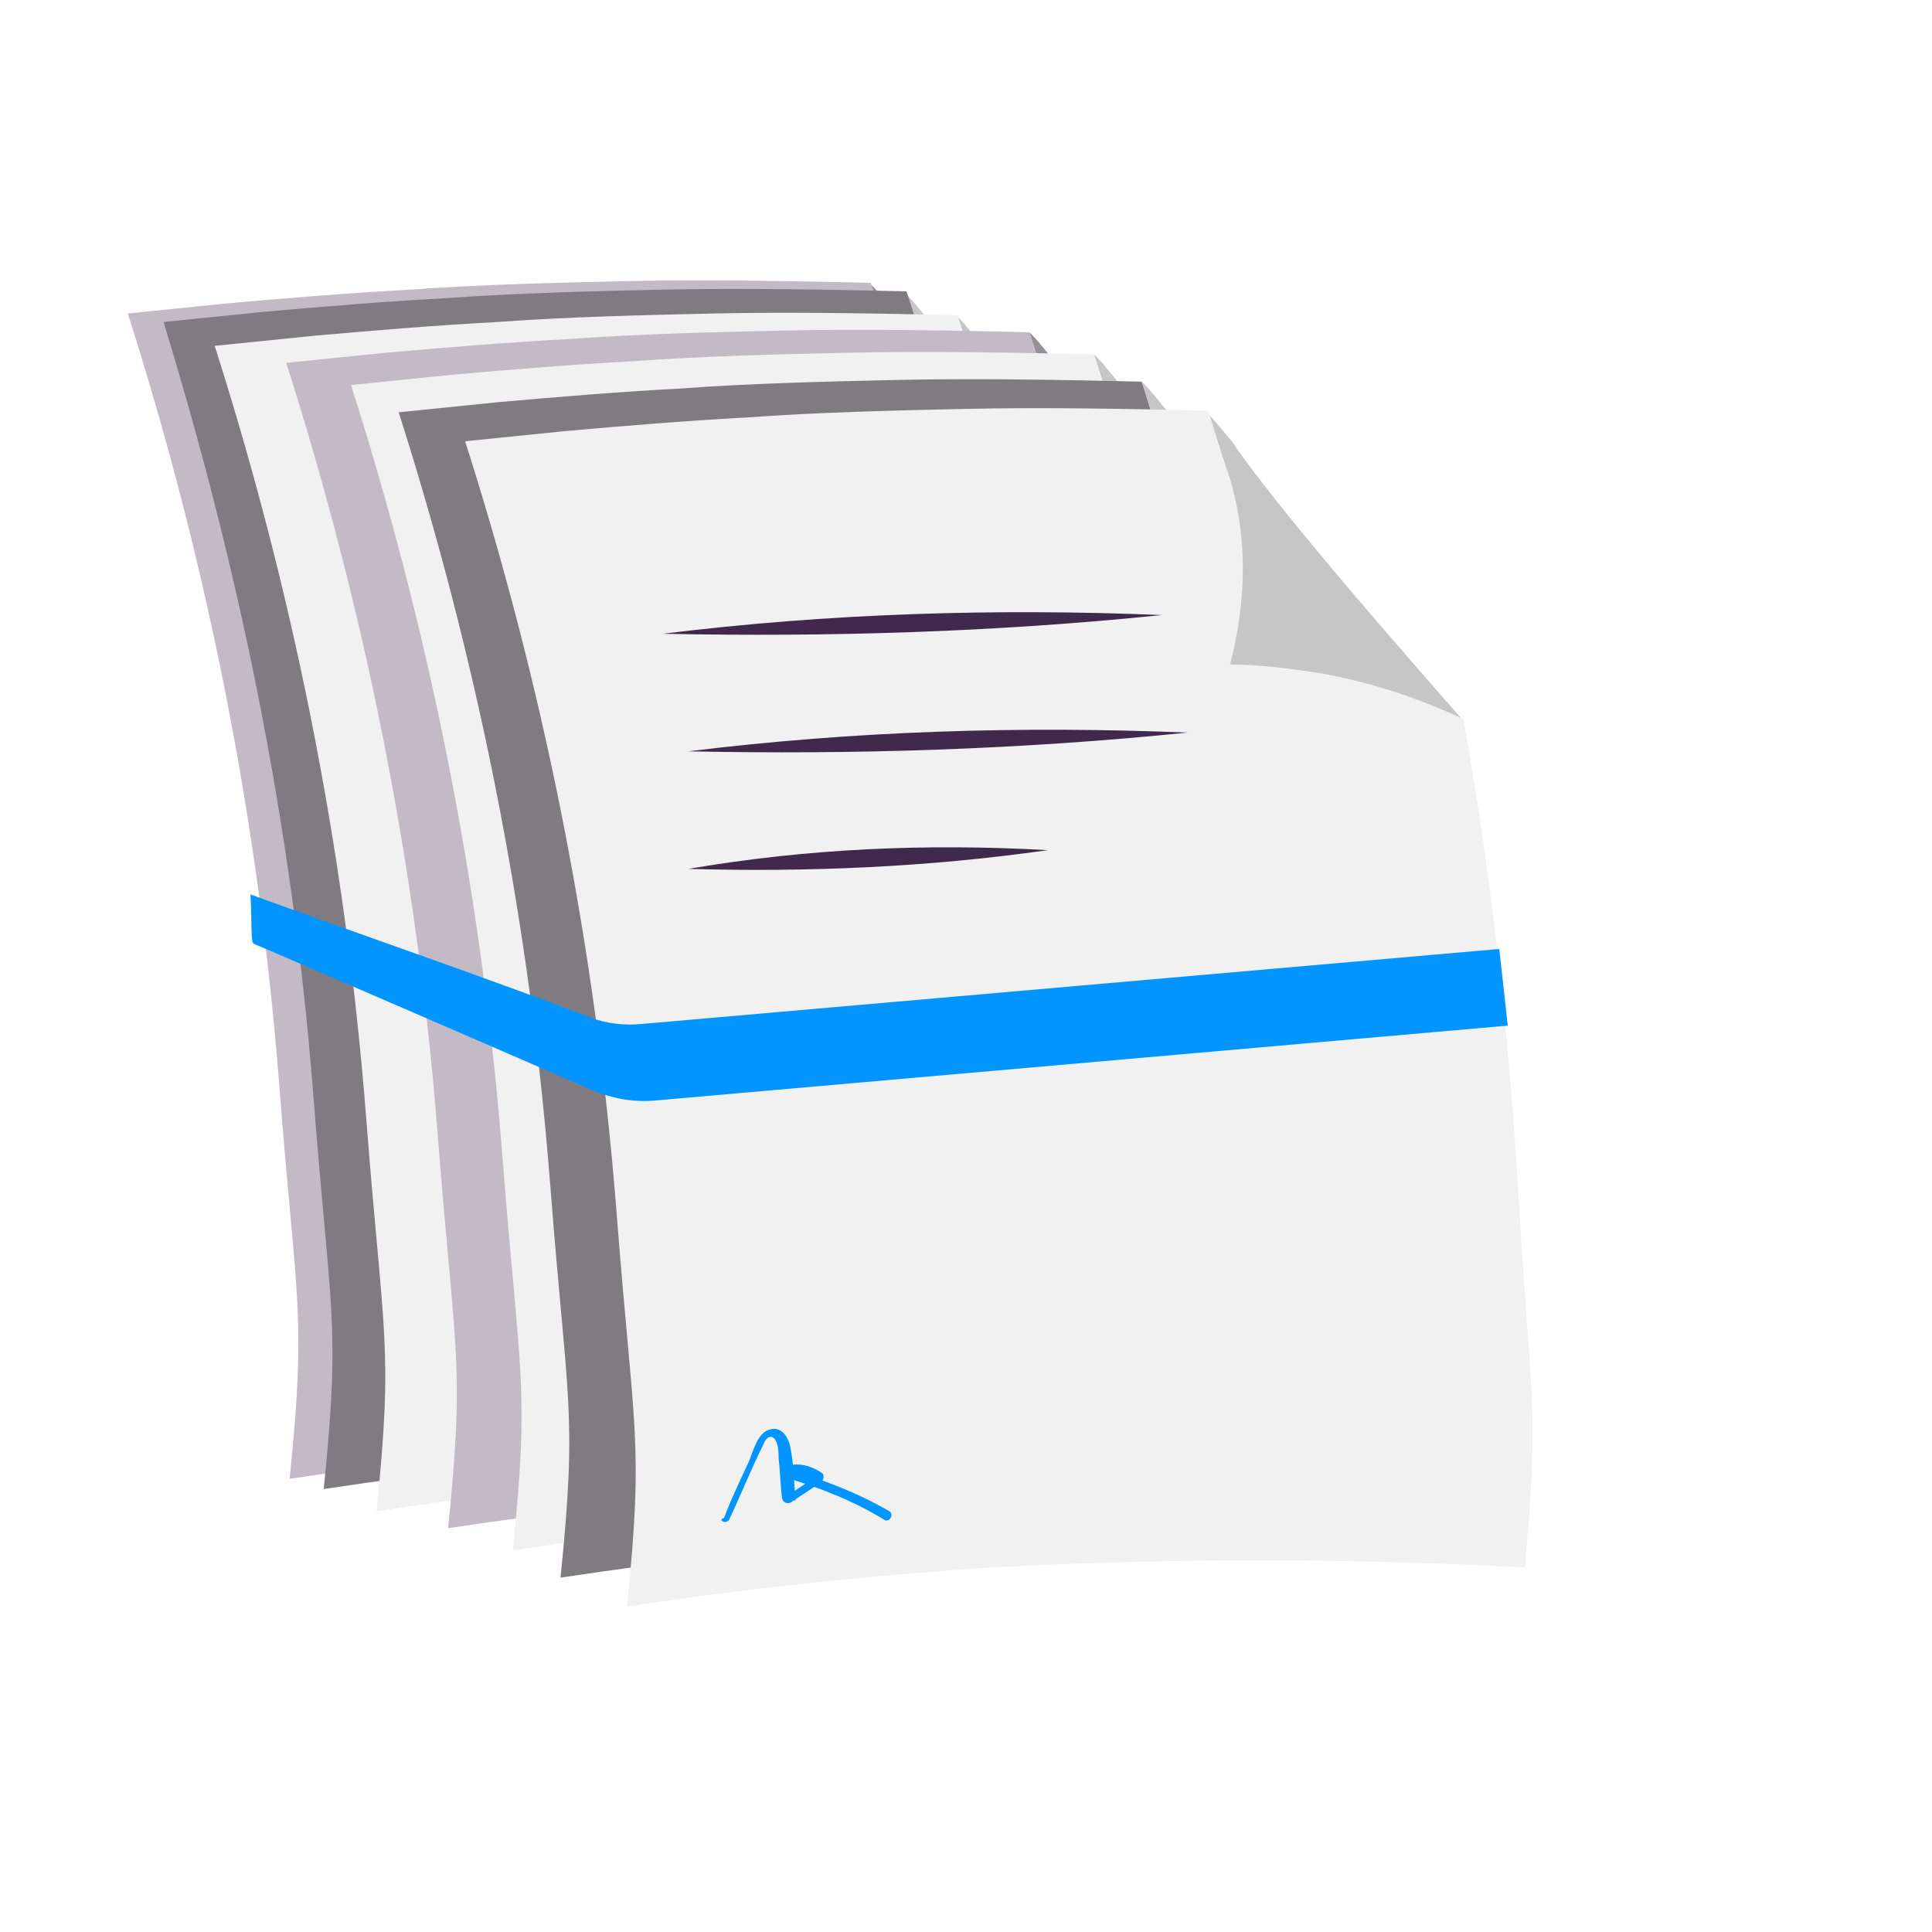 <?xml version="1.0" encoding="utf-8"?>
<!-- Generator: Adobe Illustrator 26.5.0, SVG Export Plug-In . SVG Version: 6.00 Build 0)  -->
<svg version="1.1" id="Laag_1" xmlns="http://www.w3.org/2000/svg" xmlns:xlink="http://www.w3.org/1999/xlink" x="0px" y="0px"
	 viewBox="0 0 113.4 113.4" style="enable-background:new 0 0 113.4 113.4;" xml:space="preserve">
<style type="text/css">
	.st0{fill:none;stroke:#41284D;stroke-width:3;stroke-miterlimit:10;}
	.st1{fill:#6A5B6F;}
	.st2{fill:#7A6880;}
	.st3{fill:#7F7B81;}
	.st4{fill:#41284D;}
	.st5{fill:#959098;}
	.st6{fill:#9E9D9C;}
	.st7{fill:#C7C6C6;}
	.st8{fill:#F1F1F1;}
	.st9{fill:#0295FF;}
	.st10{fill:#C2BAC5;}
	.st11{fill:#E6E6E6;}
	.st12{fill:none;stroke:#0295FF;stroke-miterlimit:10;}
	.st13{fill:none;stroke:#41284D;stroke-miterlimit:10;}
	.st14{fill:#F8A917;}
	.st15{fill:#51C185;}
	.st16{fill:#4489C9;}
	.st17{fill:none;stroke:#41284D;stroke-linecap:round;stroke-linejoin:round;stroke-miterlimit:10;}
	.st18{fill:none;stroke:#0295FF;stroke-linecap:round;stroke-linejoin:round;stroke-miterlimit:10;}
	.st19{fill:none;}
	.st20{clip-path:url(#SVGID_00000015319180739907772550000008853014976090105226_);}
	.st21{fill:#35203D;}
	.st22{clip-path:url(#SVGID_00000124119575362777465570000000795544445852415367_);}
	.st23{fill:#C6724C;}
	.st24{fill:#553E5E;}
	.st25{fill:#675370;}
	.st26{clip-path:url(#SVGID_00000022546843064490697510000005905680235174776194_);}
	.st27{clip-path:url(#SVGID_00000096029870043551748980000016165488407817148320_);}
	.st28{fill:#B15433;}
	.st29{clip-path:url(#SVGID_00000012432643208705103640000011219839145143451053_);}
	.st30{fill:#C7724D;}
	.st31{clip-path:url(#SVGID_00000033348157708902878160000000748207505857513102_);}
	.st32{fill:#F2E5DE;}
	.st33{fill:#4C4769;}
	.st34{clip-path:url(#SVGID_00000127025370602815497220000000578843592098337672_);}
	.st35{clip-path:url(#SVGID_00000047749253908972620620000008506387037101639586_);}
	.st36{clip-path:url(#SVGID_00000117646754369332961450000007592180510656186002_);}
	.st37{clip-path:url(#SVGID_00000001664848975752345170000004604650607758142374_);}
	.st38{clip-path:url(#SVGID_00000011008178174370510180000000009753005678180280_);}
	.st39{clip-path:url(#SVGID_00000145055438255381012400000006985691222445016208_);}
	.st40{clip-path:url(#SVGID_00000139273136121942041440000007278874298895945145_);}
	.st41{clip-path:url(#SVGID_00000034789018099994860350000005564999907957962930_);}
	.st42{fill:#0282DE;}
	.st43{fill:#371C3D;}
	.st44{fill:none;stroke:#0295FF;stroke-width:3;stroke-linecap:round;stroke-miterlimit:10;}
	.st45{fill:none;stroke:#41284D;stroke-width:3;stroke-linecap:round;stroke-miterlimit:10;}
	.st46{fill:#FFFFFF;}
	.st47{fill:none;stroke:#0282DE;stroke-width:3;stroke-linecap:round;stroke-miterlimit:10;}
	.st48{fill:none;stroke:#0282DE;stroke-linecap:round;stroke-miterlimit:10;}
	.st49{fill:none;stroke:#7A6880;stroke-linecap:round;stroke-miterlimit:10;}
	.st50{fill:#1D71B8;}
	.st51{fill:#4E9D71;}
	.st52{fill:#D29113;}
	.st53{fill:none;stroke:#F8A917;stroke-linecap:round;stroke-miterlimit:10;}
	.st54{fill:none;stroke:#7A6880;stroke-miterlimit:10;}
	.st55{opacity:0.34;fill:#F1F1F1;}
	.st56{fill:none;stroke:#E6E6E6;stroke-width:3;stroke-miterlimit:10;}
	.st57{fill:#F6F6F6;}
	.st58{fill:#472650;}
	.st59{opacity:0.3;}
	.st60{fill:none;stroke:#E6E6E6;stroke-miterlimit:10;}
	.st61{fill:none;stroke:#FFFFFF;stroke-linecap:round;stroke-linejoin:round;stroke-miterlimit:10;}
	.st62{fill:none;stroke:#DADADA;stroke-miterlimit:10;}
	.st63{opacity:0.35;fill:#F6F6F6;}
	.st64{fill:none;stroke:#E6E6E6;stroke-width:2;stroke-miterlimit:10;}
	.st65{opacity:0.32;fill:#F6F6F6;}
	.st66{opacity:0.36;fill:#F6F6F6;}
	.st67{fill:none;stroke:#F8A917;stroke-width:2;stroke-miterlimit:10;}
	.st68{opacity:0.33;}
	.st69{opacity:0.71;fill:#E6E6E6;}
	.st70{fill:#103E67;}
	.st71{fill:#468AC9;}
	.st72{fill:#3A2545;}
	.st73{fill:#A75E43;}
	.st74{clip-path:url(#SVGID_00000129888689891255060970000015352833578609781921_);}
	.st75{opacity:0.5;fill:url(#man_1_Orginal_1-5_00000134221047386192660990000012500862820717082756_);enable-background:new    ;}
	.st76{clip-path:url(#SVGID_00000155825679961978687400000012618441296019634103_);}
	.st77{clip-path:url(#SVGID_00000123433611901933641170000004570446682704208293_);}
	.st78{clip-path:url(#SVGID_00000072968141832709312360000004868554534009384851_);}
	.st79{fill:#2476BC;}
	.st80{clip-path:url(#SVGID_00000039121773898529284950000008577498391103062699_);}
	.st81{fill:#F2F2F2;}
	.st82{fill:#C3BBC6;}
	.st83{fill:#28192F;}
	.st84{clip-path:url(#SVGID_00000031895652080168965860000004607182333926092698_);}
	.st85{clip-path:url(#SVGID_00000017486576668672407180000005208804570199949754_);}
	.st86{clip-path:url(#SVGID_00000036957453556248197530000008075980370009051558_);}
	.st87{fill:#4B4A4B;}
	.st88{fill:#A6A0AA;}
	.st89{opacity:0.2;fill:none;}
	.st90{fill:#959098;stroke:#0295FF;stroke-miterlimit:10;}
	.st91{fill:#7A6880;stroke:#0295FF;stroke-miterlimit:10;}
	.st92{opacity:0.33;fill:#575756;}
	.st93{opacity:0.45;fill:#FFFFFF;}
	.st94{fill:#2C1B35;}
	.st95{fill:#2D1B35;}
	.st96{clip-path:url(#SVGID_00000118361135763978022670000016214353490697167292_);}
	.st97{fill:#5BB784;}
	.st98{fill:#E6D3C8;}
	.st99{clip-path:url(#SVGID_00000155142572055607795610000008364226475131359873_);}
	.st100{clip-path:url(#SVGID_00000151539298553330695290000012601891408527321233_);}
	.st101{clip-path:url(#SVGID_00000064351309033674130650000011974629899098300082_);}
	.st102{clip-path:url(#SVGID_00000174581144973031282150000001766374915004983701_);}
	.st103{clip-path:url(#SVGID_00000065057942994897621430000007846420562105746852_);}
	.st104{clip-path:url(#SVGID_00000003062952426278347710000004416460683282388398_);}
	.st105{clip-path:url(#SVGID_00000133506597686639149790000008724622616366575760_);}
	.st106{clip-path:url(#SVGID_00000086682568475548393980000003618638584720562056_);}
	.st107{clip-path:url(#SVGID_00000159443450221153046630000014804865439251531163_);}
	.st108{clip-path:url(#SVGID_00000059304825984807932090000008770813173363521725_);}
	.st109{clip-path:url(#SVGID_00000143612213448402190570000011781940011250533288_);}
	.st110{clip-path:url(#SVGID_00000064317615920707308990000001745428053881084594_);}
	.st111{clip-path:url(#SVGID_00000124844394054538446800000011386039272078023565_);}
	.st112{clip-path:url(#SVGID_00000084489077954308278970000003619476681882588861_);}
	.st113{clip-path:url(#SVGID_00000026153535121002233790000004431347565202366116_);}
	.st114{clip-path:url(#SVGID_00000009566709860346044060000004887447771955788173_);}
	.st115{clip-path:url(#SVGID_00000016051548512531771740000001985841359507759252_);}
	.st116{clip-path:url(#SVGID_00000083065488255991765850000012075079711690408368_);}
	.st117{clip-path:url(#SVGID_00000110449391666214621870000013794006800819913376_);}
	.st118{clip-path:url(#SVGID_00000083049540848471558170000004651204445193560465_);}
	.st119{clip-path:url(#SVGID_00000137844263790596194720000017416611677612387736_);}
	.st120{clip-path:url(#SVGID_00000003092584661415987350000007006226124127949481_);}
	.st121{clip-path:url(#SVGID_00000005985475796786168010000009378692420498663599_);}
	.st122{clip-path:url(#SVGID_00000096741969123981569740000001541205177320467643_);}
	.st123{clip-path:url(#SVGID_00000130642204088598926920000011459264731118096536_);}
	.st124{clip-path:url(#SVGID_00000170989582362322135050000004130883172907663241_);}
	.st125{clip-path:url(#SVGID_00000031885639098716829010000006498897513182873254_);}
	.st126{clip-path:url(#SVGID_00000163755020648690523630000015440044826858957478_);}
	.st127{clip-path:url(#SVGID_00000127019738079639193880000006292869745671909271_);}
	.st128{clip-path:url(#SVGID_00000158735555402462802610000013239067290235074232_);}
	.st129{clip-path:url(#SVGID_00000049927453150675598210000007299816331030253199_);}
	.st130{clip-path:url(#SVGID_00000000219008867012732550000015686232383133590442_);}
	.st131{clip-path:url(#SVGID_00000127003151022263253700000010038934562201070006_);}
	.st132{clip-path:url(#SVGID_00000109013171188859031550000004208347201250289036_);}
	.st133{clip-path:url(#SVGID_00000021806978800745447570000002921937788766803875_);}
	.st134{clip-path:url(#SVGID_00000003813890219445071240000001227759765367916416_);}
	.st135{clip-path:url(#SVGID_00000153691562288532864460000015087337085413439890_);}
	.st136{clip-path:url(#SVGID_00000181795911217679600200000013066412796021728398_);}
	.st137{clip-path:url(#SVGID_00000156567401523344992330000004430006380626990783_);}
	.st138{clip-path:url(#SVGID_00000120517159507680725240000000222094913188881326_);}
	.st139{clip-path:url(#SVGID_00000168098093434740779550000002126235155881772934_);}
	.st140{clip-path:url(#SVGID_00000127025525621419006100000007937988624434831009_);}
	.st141{clip-path:url(#SVGID_00000073707808529424597480000006814106627854645434_);}
	.st142{clip-path:url(#SVGID_00000088134676985753111500000016619746174074209951_);}
	.st143{clip-path:url(#SVGID_00000013189413882133192260000016978093781804736940_);}
	.st144{fill:#EDEDED;}
	.st145{fill:#1D1D1B;}
	.st146{clip-path:url(#SVGID_00000166657175862621804720000012107852526235303596_);}
	.st147{opacity:0.5;fill:url(#man_1_Orginal_1-5_00000065075966571979521030000015104030840957697964_);enable-background:new    ;}
	.st148{clip-path:url(#SVGID_00000085950546551307569360000008377939100800468097_);}
	.st149{clip-path:url(#SVGID_00000061438895734576500000000015594684079694290103_);}
	.st150{clip-path:url(#SVGID_00000013175246065235460220000007669958473808342438_);}
	.st151{clip-path:url(#SVGID_00000039828036026287429280000003790109263490707613_);}
	.st152{clip-path:url(#SVGID_00000023982292490926776540000003872708269272554679_);}
	.st153{clip-path:url(#SVGID_00000002347407341155634430000011131410662430487178_);}
	.st154{clip-path:url(#SVGID_00000037677782893546392750000017514395344384773308_);}
	.st155{fill:#FFFFFF;stroke:#41284D;stroke-miterlimit:10;}
	.st156{fill:#1CA0FF;}
	.st157{clip-path:url(#SVGID_00000100380999757140586380000005668125060495670691_);fill:#0295FF;}
	.st158{clip-path:url(#SVGID_00000129189082246114119710000016541375934386101173_);fill:#0295FF;}
	.st159{clip-path:url(#SVGID_00000021116360109560542540000015362448903666690197_);fill:#0295FF;}
	.st160{clip-path:url(#SVGID_00000065790534508721376610000014611844358635089551_);fill:#0295FF;}
	.st161{clip-path:url(#SVGID_00000162315050339200320210000011457968886638812585_);fill:#0295FF;}
	.st162{clip-path:url(#SVGID_00000179616380110894824540000002243076771721265836_);fill:#0295FF;}
	.st163{fill:#7A6981;}
	.st164{clip-path:url(#SVGID_00000042716169601883523170000010077681636115027377_);fill:#0295FF;}
	.st165{clip-path:url(#SVGID_00000153671588629903513590000008653159667578251174_);fill:#0295FF;}
	.st166{fill:#46264F;}
	.st167{clip-path:url(#SVGID_00000026151132503601742820000013336740580485772985_);fill:#0295FF;}
	.st168{clip-path:url(#SVGID_00000037673470832063499480000003083113261086977154_);fill:#0295FF;}
	.st169{clip-path:url(#SVGID_00000114032187500476449680000014441893145665749926_);fill:#0295FF;}
	.st170{clip-path:url(#SVGID_00000039856243050119806940000014233563270724219026_);fill:#0295FF;}
	.st171{fill:none;stroke:#0295FF;stroke-linecap:round;stroke-miterlimit:10;}
	.st172{fill:none;stroke:#41284D;stroke-linecap:round;stroke-miterlimit:10;}
	.st173{fill:#6F5F74;}
	.st174{fill:none;stroke:#959098;stroke-miterlimit:10;}
	.st175{fill:#3B77AC;}
	.st176{fill:#46254F;}
	.st177{fill:#0296FF;}
	.st178{fill:#C6C6C6;}
	.st179{clip-path:url(#SVGID_00000124157101550011210710000003995049770873575324_);}
</style>
<g>
	<g>
		<g>
			<path class="st6" d="M51.1,16.7C51.1,16.7,51.1,16.7,51.1,16.7C51.1,16.7,51.1,16.7,51.1,16.7C51.1,16.7,51.1,16.7,51.1,16.7z"/>
			<path class="st5" d="M52.4,31.6c1.5,0,3.3,0.2,5.2,0.5c3.5,0.6,6.3,1.7,8.5,2.7c0,0,0,0,0-0.1c-7.3-8.3-11.6-13.5-13.5-16.3
				c-0.2-0.2-1.2-1.5-1.5-1.7c0,0,0,0,0,0c0.2,0.5,0.7,2.2,1.2,3.7C53.6,24.8,53.1,28.9,52.4,31.6z"/>
		</g>
	</g>
	<path class="st10" d="M69.3,62.2c-0.6-9.9-1.7-19.1-3.2-27.5c-2.2-1-5-2.1-8.5-2.7c-1.9-0.3-3.7-0.5-5.2-0.5
		c0.7-2.7,1.3-6.8-0.1-11.2c-0.5-1.4-1-3.2-1.2-3.7c-4.6-0.1-9.4-0.2-14.3-0.1c-4.4,0.1-8.6,0.2-12.7,0.5c-3.7,0.2-7.3,0.5-10.7,0.8
		v0c-2,0.2-3.9,0.4-5.9,0.6c3.8,11.9,7.5,27.3,8.9,45.4c1,12.9,1.6,13.2,0.6,23c6.6-1,13.8-1.8,21.4-2.3c11.4-0.7,21.8-0.7,31.3-0.1
		C70.6,74.7,70,74.7,69.3,62.2z M27.9,38.4C27.9,38.4,27.9,38.4,27.9,38.4C27.9,38.4,27.9,38.4,27.9,38.4L27.9,38.4z"/>
	<g>
		<path class="st4" d="M19.1,29.7c9.7-1.2,19.5-1.5,29.3-1.1C38.7,29.6,28.9,29.9,19.1,29.7L19.1,29.7z"/>
	</g>
	<g>
		<path class="st4" d="M20.6,36.6c9.7-1.2,19.5-1.5,29.3-1.1C40.2,36.5,30.3,36.8,20.6,36.6L20.6,36.6z"/>
	</g>
	<g>
		<path class="st4" d="M20.6,43.5c7-1.2,14-1.5,21.1-1.1C34.7,43.4,27.6,43.7,20.6,43.5L20.6,43.5z"/>
	</g>
	<g>
		<path class="st4" d="M23,81.7c0.7-1.5,1.3-3,2-4.4c0.1-0.3,0.4-0.7,0.7-0.3c0.2,0.3,0.2,0.8,0.2,1.1c0.1,0.8,0.1,1.6,0.2,2.3
			c0,0.2,0.2,0.4,0.5,0.3c0.6-0.4,1.2-0.8,1.8-1.2c0.1-0.1,0.2-0.3,0.1-0.5c-0.7-0.5-1.5-0.7-2.3-0.4c-0.3,0.1-0.3,0.5,0,0.6
			c2.1,0.6,4.1,1.4,5.9,2.5c0.3,0.2,0.6-0.3,0.3-0.5c-1.9-1.1-4-1.9-6.1-2.5c0,0.2,0,0.4,0,0.6c0.6-0.2,1.3-0.1,1.8,0.3
			c0-0.2,0-0.3,0.1-0.5c-0.6,0.4-1.2,0.8-1.8,1.2c0.2,0.1,0.3,0.2,0.5,0.3c-0.1-1-0.1-2.1-0.3-3.1c-0.1-0.6-0.5-1.3-1.2-1.1
			c-0.8,0.2-1,1.4-1.3,2c-0.5,1.1-1,2.1-1.4,3.2C22.3,81.7,22.8,82,23,81.7L23,81.7z"/>
	</g>
</g>
<g>
	<g>
		<g>
			<path class="st6" d="M53.1,17.2C53.1,17.2,53.1,17.2,53.1,17.2C53.1,17.2,53.1,17.2,53.1,17.2C53.1,17.2,53.1,17.2,53.1,17.2z"/>
			<path class="st7" d="M54.4,32.1c1.5,0,3.3,0.2,5.2,0.5c3.5,0.6,6.3,1.7,8.5,2.7c0,0,0,0,0-0.1c-7.3-8.3-11.6-13.5-13.5-16.3
				c-0.2-0.2-1.2-1.5-1.5-1.7c0,0,0,0,0,0c0.2,0.5,0.7,2.2,1.2,3.7C55.7,25.3,55.1,29.4,54.4,32.1z"/>
		</g>
	</g>
	<path class="st3" d="M71.4,62.7c-0.6-9.9-1.7-19.1-3.2-27.5c-2.2-1-5-2.1-8.5-2.7c-1.9-0.3-3.7-0.5-5.2-0.5
		c0.7-2.7,1.3-6.8-0.1-11.2c-0.5-1.4-1-3.2-1.2-3.7c-4.6-0.1-9.4-0.2-14.3-0.1c-4.4,0.1-8.6,0.2-12.7,0.5c-3.7,0.2-7.3,0.5-10.7,0.8
		v0c-2,0.2-3.9,0.4-5.9,0.6C13.3,31,17,46.3,18.4,64.4c1,12.9,1.6,13.2,0.6,23c6.6-1,13.8-1.8,21.4-2.3c11.4-0.7,21.8-0.7,31.3-0.1
		C72.6,75.2,72.1,75.2,71.4,62.7z M29.9,38.9C29.9,38.9,29.9,38.9,29.9,38.9C29.9,38.9,29.9,38.9,29.9,38.9L29.9,38.9z"/>
	<g>
		<path class="st4" d="M21.2,30.2c9.7-1.2,19.5-1.5,29.3-1.1C40.8,30.1,30.9,30.4,21.2,30.2L21.2,30.2z"/>
	</g>
	<g>
		<path class="st4" d="M22.6,37.1c9.7-1.2,19.5-1.5,29.3-1.1C42.2,37,32.4,37.3,22.6,37.1L22.6,37.1z"/>
	</g>
	<g>
		<path class="st4" d="M22.6,44c7-1.2,14-1.5,21.1-1.1C36.7,43.9,29.7,44.2,22.6,44L22.6,44z"/>
	</g>
	<g>
		<path class="st9" d="M25,82.2c0.7-1.5,1.3-3,2-4.4c0.1-0.3,0.4-0.7,0.7-0.3c0.2,0.3,0.2,0.8,0.2,1.1c0.1,0.8,0.1,1.6,0.2,2.3
			c0,0.2,0.2,0.4,0.5,0.3c0.6-0.4,1.2-0.8,1.8-1.2c0.1-0.1,0.2-0.3,0.1-0.5c-0.7-0.5-1.5-0.7-2.3-0.4c-0.3,0.1-0.3,0.5,0,0.6
			c2.1,0.6,4.1,1.4,5.9,2.5c0.3,0.2,0.6-0.3,0.3-0.5c-1.9-1.1-4-1.9-6.1-2.5c0,0.2,0,0.4,0,0.6c0.6-0.2,1.3-0.1,1.8,0.3
			c0-0.2,0-0.3,0.1-0.5c-0.6,0.4-1.2,0.8-1.8,1.2c0.2,0.1,0.3,0.2,0.5,0.3c-0.1-1-0.1-2.1-0.3-3.1c-0.1-0.6-0.5-1.3-1.2-1.1
			c-0.8,0.2-1,1.4-1.3,2c-0.5,1.1-1,2.1-1.4,3.2C24.4,82.2,24.9,82.5,25,82.2L25,82.2z"/>
	</g>
	<g>
		<circle class="st4" cx="68.1" cy="46.9" r="8"/>
		<polygon class="st11" points="71.6,46.4 68.7,46.4 68.7,43.4 67.6,43.4 67.6,46.4 64.7,46.4 64.7,47.4 67.6,47.4 67.6,50.3 
			68.7,50.3 68.7,47.4 71.6,47.4 		"/>
	</g>
</g>
<g>
	<g>
		<g>
			<path class="st6" d="M56.1,18.6C56.1,18.6,56.1,18.6,56.1,18.6C56.1,18.6,56.1,18.6,56.1,18.6C56.1,18.6,56.1,18.6,56.1,18.6z"/>
			<path class="st7" d="M57.4,33.5c1.5,0,3.3,0.2,5.2,0.5c3.5,0.6,6.3,1.7,8.5,2.7c0,0,0,0,0-0.1C63.8,28.2,59.5,23,57.6,20.2
				c-0.2-0.2-1.2-1.5-1.5-1.7c0,0,0,0,0,0c0.2,0.5,0.7,2.2,1.2,3.7C58.7,26.6,58.1,30.8,57.4,33.5z"/>
		</g>
	</g>
	<path class="st8" d="M74.4,64.1c-0.6-9.9-1.7-19.1-3.2-27.5c-2.2-1-5-2.1-8.5-2.7c-1.9-0.3-3.7-0.5-5.2-0.5
		c0.7-2.7,1.3-6.8-0.1-11.2c-0.5-1.4-1-3.2-1.2-3.7c-4.6-0.1-9.4-0.2-14.3-0.1c-4.4,0.1-8.6,0.2-12.7,0.5c-3.7,0.2-7.3,0.5-10.7,0.8
		v0c-2,0.2-3.9,0.4-5.9,0.6c3.8,11.9,7.5,27.3,8.9,45.4c1,12.9,1.6,13.2,0.6,23c6.6-1,13.8-1.8,21.4-2.3c11.4-0.7,21.8-0.7,31.3-0.1
		C75.6,76.6,75.1,76.5,74.4,64.1z M32.9,40.3C32.9,40.3,32.9,40.3,32.9,40.3C32.9,40.3,32.9,40.3,32.9,40.3L32.9,40.3z"/>
	<g>
		<path class="st4" d="M24.2,31.6c9.7-1.2,19.5-1.5,29.3-1.1C43.7,31.5,33.9,31.8,24.2,31.6L24.2,31.6z"/>
	</g>
	<g>
		<path class="st4" d="M25.6,38.5c9.7-1.2,19.5-1.5,29.3-1.1C45.2,38.3,35.4,38.7,25.6,38.5L25.6,38.5z"/>
	</g>
	<g>
		<path class="st4" d="M25.6,45.3c7-1.2,14-1.5,21.1-1.1C39.7,45.2,32.7,45.5,25.6,45.3L25.6,45.3z"/>
	</g>
	<g>
		<path class="st9" d="M28,83.5c0.7-1.5,1.3-3,2-4.4c0.1-0.3,0.4-0.7,0.7-0.3c0.2,0.3,0.2,0.8,0.2,1.1c0.1,0.8,0.1,1.6,0.2,2.3
			c0,0.2,0.2,0.4,0.5,0.3c0.6-0.4,1.2-0.8,1.8-1.2c0.1-0.1,0.2-0.3,0.1-0.5c-0.7-0.5-1.5-0.7-2.3-0.4c-0.3,0.1-0.3,0.5,0,0.6
			c2.1,0.6,4.1,1.4,5.9,2.5c0.3,0.2,0.6-0.3,0.3-0.5c-1.9-1.1-4-1.9-6.1-2.5c0,0.2,0,0.4,0,0.6c0.6-0.2,1.3-0.1,1.8,0.3
			c0-0.2,0-0.3,0.1-0.5c-0.6,0.4-1.2,0.8-1.8,1.2c0.2,0.1,0.3,0.2,0.5,0.3c-0.1-1-0.1-2.1-0.3-3.1c-0.1-0.6-0.5-1.3-1.2-1.1
			c-0.8,0.2-1,1.4-1.3,2c-0.5,1.1-1,2.1-1.4,3.2C27.3,83.6,27.9,83.9,28,83.5L28,83.5z"/>
	</g>
</g>
<g>
	<g>
		<g>
			<path class="st6" d="M60.4,19.6C60.4,19.6,60.4,19.6,60.4,19.6C60.4,19.6,60.4,19.6,60.4,19.6C60.4,19.6,60.4,19.6,60.4,19.6z"/>
			<path class="st5" d="M61.7,34.5c1.5,0,3.3,0.2,5.2,0.5c3.5,0.6,6.3,1.7,8.5,2.7c0,0,0,0,0-0.1C68.1,29.2,63.8,24,61.9,21.2
				c-0.2-0.2-1.2-1.5-1.5-1.7c0,0,0,0,0,0c0.2,0.5,0.7,2.2,1.2,3.7C63,27.6,62.4,31.8,61.7,34.5z"/>
		</g>
	</g>
	<path class="st10" d="M78.6,65.1c-0.6-9.9-1.7-19.1-3.2-27.5c-2.2-1-5-2.1-8.5-2.7c-1.9-0.3-3.7-0.5-5.2-0.5
		c0.7-2.7,1.3-6.8-0.1-11.2c-0.5-1.4-1-3.2-1.2-3.7c-4.6-0.1-9.4-0.2-14.3-0.1c-4.4,0.1-8.6,0.2-12.7,0.5c-3.7,0.2-7.3,0.5-10.7,0.8
		v0c-2,0.2-3.9,0.4-5.9,0.6c3.8,11.9,7.5,27.3,8.9,45.4c1,12.9,1.6,13.2,0.6,23c6.6-1,13.8-1.8,21.4-2.3c11.4-0.7,21.8-0.7,31.3-0.1
		C79.9,77.6,79.3,77.5,78.6,65.1z M37.2,41.3C37.2,41.3,37.2,41.3,37.2,41.3C37.2,41.3,37.2,41.3,37.2,41.3L37.2,41.3z"/>
	<g>
		<path class="st4" d="M28.5,32.6c9.7-1.2,19.5-1.5,29.3-1.1C48,32.5,38.2,32.8,28.5,32.6L28.5,32.6z"/>
	</g>
	<g>
		<path class="st4" d="M29.9,39.5c9.7-1.2,19.5-1.5,29.3-1.1C49.5,39.3,39.6,39.7,29.9,39.5L29.9,39.5z"/>
	</g>
	<g>
		<path class="st4" d="M29.9,46.3c7-1.2,14-1.5,21.1-1.1C44,46.2,36.9,46.5,29.9,46.3L29.9,46.3z"/>
	</g>
	<g>
		<path class="st4" d="M32.3,84.5c0.7-1.5,1.3-3,2-4.4c0.1-0.3,0.4-0.7,0.7-0.3c0.2,0.3,0.2,0.8,0.2,1.1c0.1,0.8,0.1,1.6,0.2,2.3
			c0,0.2,0.2,0.4,0.5,0.3c0.6-0.4,1.2-0.8,1.8-1.2c0.1-0.1,0.2-0.3,0.1-0.5c-0.7-0.5-1.5-0.7-2.3-0.4c-0.3,0.1-0.3,0.5,0,0.6
			c2.1,0.6,4.1,1.4,5.9,2.5c0.3,0.2,0.6-0.3,0.3-0.5c-1.9-1.1-4-1.9-6.1-2.5c0,0.2,0,0.4,0,0.6c0.6-0.2,1.3-0.1,1.8,0.3
			c0-0.2,0-0.3,0.1-0.5c-0.6,0.4-1.2,0.8-1.8,1.2c0.2,0.1,0.3,0.2,0.5,0.3c-0.1-1-0.1-2.1-0.3-3.1c-0.1-0.6-0.5-1.3-1.2-1.1
			c-0.8,0.2-1,1.4-1.3,2c-0.5,1.1-1,2.1-1.4,3.2C31.6,84.6,32.1,84.9,32.3,84.5L32.3,84.5z"/>
	</g>
</g>
<g>
	<g>
		<g>
			<path class="st6" d="M64.2,20.8C64.2,20.8,64.2,20.8,64.2,20.8C64.2,20.8,64.2,20.8,64.2,20.8C64.2,20.8,64.2,20.8,64.2,20.8z"/>
			<path class="st7" d="M65.5,35.7c1.5,0,3.3,0.2,5.2,0.5c3.5,0.6,6.3,1.7,8.5,2.7c0,0,0,0,0-0.1c-7.3-8.3-11.6-13.5-13.5-16.3
				c-0.2-0.2-1.2-1.5-1.5-1.7c0,0,0,0,0,0c0.2,0.5,0.7,2.2,1.2,3.7C66.7,28.9,66.2,33.1,65.5,35.7z"/>
		</g>
	</g>
	<path class="st8" d="M82.4,66.4c-0.6-9.9-1.7-19.1-3.2-27.5c-2.2-1-5-2.1-8.5-2.7c-1.9-0.3-3.7-0.5-5.2-0.5
		c0.7-2.7,1.3-6.8-0.1-11.2c-0.5-1.4-1-3.2-1.2-3.7c-4.6-0.1-9.4-0.2-14.3-0.1c-4.4,0.1-8.6,0.2-12.7,0.5c-3.7,0.2-7.3,0.5-10.7,0.8
		v0c-2,0.2-3.9,0.4-5.9,0.6c3.8,11.9,7.5,27.3,8.9,45.4c1,12.9,1.6,13.2,0.6,23c6.6-1,13.8-1.8,21.4-2.3c11.4-0.7,21.8-0.7,31.3-0.1
		C83.7,78.8,83.1,78.8,82.4,66.4z M41,42.6C41,42.5,41,42.5,41,42.6C41,42.5,41,42.5,41,42.6L41,42.6z"/>
	<g>
		<path class="st4" d="M32.2,33.9c9.7-1.2,19.5-1.5,29.3-1.1C51.8,33.7,42,34.1,32.2,33.9L32.2,33.9z"/>
	</g>
	<g>
		<path class="st4" d="M33.7,40.8c9.7-1.2,19.5-1.5,29.3-1.1C53.3,40.6,43.4,40.9,33.7,40.8L33.7,40.8z"/>
	</g>
	<g>
		<path class="st4" d="M33.7,47.6c7-1.2,14-1.5,21.1-1.1C47.8,47.5,40.7,47.8,33.7,47.6L33.7,47.6z"/>
	</g>
	<g>
		<path class="st9" d="M36.1,85.8c0.7-1.5,1.3-3,2-4.4c0.1-0.3,0.4-0.7,0.7-0.3c0.2,0.3,0.2,0.8,0.2,1.1c0.1,0.8,0.1,1.6,0.2,2.3
			c0,0.2,0.2,0.4,0.5,0.3c0.6-0.4,1.2-0.8,1.8-1.2c0.1-0.1,0.2-0.3,0.1-0.5c-0.7-0.5-1.5-0.7-2.3-0.4c-0.3,0.1-0.3,0.5,0,0.6
			c2.1,0.6,4.1,1.4,5.9,2.5c0.3,0.2,0.6-0.3,0.3-0.5c-1.9-1.1-4-1.9-6.1-2.5c0,0.2,0,0.4,0,0.6c0.6-0.2,1.3-0.1,1.8,0.3
			c0-0.2,0-0.3,0.1-0.5c-0.6,0.4-1.2,0.8-1.8,1.2c0.2,0.1,0.3,0.2,0.5,0.3c-0.1-1-0.1-2.1-0.3-3.1c-0.1-0.6-0.5-1.3-1.2-1.1
			c-0.8,0.2-1,1.4-1.3,2c-0.5,1.1-1,2.1-1.4,3.2C35.4,85.9,35.9,86.2,36.1,85.8L36.1,85.8z"/>
	</g>
</g>
<g>
	<g>
		<g>
			<path class="st6" d="M67,22.4C67,22.4,67,22.4,67,22.4C67,22.4,67,22.4,67,22.4C67,22.4,67,22.4,67,22.4z"/>
			<path class="st7" d="M68.3,37.3c1.5,0,3.3,0.2,5.2,0.5c3.5,0.6,6.3,1.7,8.5,2.7c0,0,0,0,0-0.1c-7.3-8.3-11.6-13.5-13.5-16.3
				c-0.2-0.2-1.2-1.5-1.5-1.7c0,0,0,0,0,0c0.2,0.5,0.7,2.2,1.2,3.7C69.6,30.5,69,34.7,68.3,37.3z"/>
		</g>
	</g>
	<path class="st3" d="M85.2,67.9C84.7,58,83.5,48.8,82,40.5c-2.2-1-5-2.1-8.5-2.7c-1.9-0.3-3.7-0.5-5.2-0.5
		c0.7-2.7,1.3-6.8-0.1-11.2c-0.5-1.4-1-3.2-1.2-3.7c-4.6-0.1-9.4-0.2-14.3-0.1c-4.4,0.1-8.6,0.2-12.7,0.5c-3.7,0.2-7.3,0.5-10.7,0.8
		v0c-2,0.2-3.9,0.4-5.9,0.6c3.8,11.9,7.5,27.3,8.9,45.4c1,12.9,1.6,13.2,0.6,23c6.6-1,13.8-1.8,21.4-2.3c11.4-0.7,21.8-0.7,31.3-0.1
		C86.5,80.4,85.9,80.4,85.2,67.9z M43.8,44.1C43.8,44.1,43.8,44.1,43.8,44.1C43.8,44.1,43.8,44.1,43.8,44.1L43.8,44.1z"/>
	<g>
		<path class="st4" d="M35.1,35.5c9.7-1.2,19.5-1.5,29.3-1.1C54.6,35.3,44.8,35.6,35.1,35.5L35.1,35.5z"/>
	</g>
	<g>
		<path class="st4" d="M36.5,42.3c9.7-1.2,19.5-1.5,29.3-1.1C56.1,42.2,46.3,42.5,36.5,42.3L36.5,42.3z"/>
	</g>
	<g>
		<path class="st4" d="M36.5,49.2c7-1.2,14-1.5,21.1-1.1C50.6,49.1,43.6,49.4,36.5,49.2L36.5,49.2z"/>
	</g>
	<g>
		<path class="st9" d="M38.9,87.4c0.7-1.5,1.3-3,2-4.4c0.1-0.3,0.4-0.7,0.7-0.3c0.2,0.3,0.2,0.8,0.2,1.1c0.1,0.8,0.1,1.6,0.2,2.3
			c0,0.2,0.2,0.4,0.5,0.3c0.6-0.4,1.2-0.8,1.8-1.2c0.1-0.1,0.2-0.3,0.1-0.5c-0.7-0.5-1.5-0.7-2.3-0.4c-0.3,0.1-0.3,0.5,0,0.6
			c2.1,0.6,4.1,1.4,5.9,2.5c0.3,0.2,0.6-0.3,0.3-0.5c-1.9-1.1-4-1.9-6.1-2.5c0,0.2,0,0.4,0,0.6c0.6-0.2,1.3-0.1,1.8,0.3
			c0-0.2,0-0.3,0.1-0.5c-0.6,0.4-1.2,0.8-1.8,1.2c0.2,0.1,0.3,0.2,0.5,0.3c-0.1-1-0.1-2.1-0.3-3.1c-0.1-0.6-0.5-1.3-1.2-1.1
			c-0.8,0.2-1,1.4-1.3,2c-0.5,1.1-1,2.1-1.4,3.2C38.2,87.4,38.7,87.7,38.9,87.4L38.9,87.4z"/>
	</g>
</g>
<g>
	<g>
		<g>
			<path class="st6" d="M70.8,24.2C70.8,24.2,70.8,24.2,70.8,24.2C70.8,24.2,70.8,24.2,70.8,24.2C70.8,24.2,70.8,24.2,70.8,24.2z"/>
			<path class="st7" d="M72.1,39.1c1.5,0,3.3,0.2,5.2,0.5c3.5,0.6,6.3,1.7,8.5,2.7c0,0,0,0,0-0.1c-7.3-8.3-11.6-13.5-13.5-16.3
				c-0.2-0.2-1.2-1.5-1.5-1.7c0,0,0,0,0,0c0.2,0.5,0.7,2.2,1.2,3.7C73.4,32.3,72.8,36.4,72.1,39.1z"/>
		</g>
	</g>
	<path class="st8" d="M89.1,69.7c-0.6-9.9-1.7-19.1-3.2-27.5c-2.2-1-5-2.1-8.5-2.7c-1.9-0.3-3.7-0.5-5.2-0.5
		c0.7-2.7,1.3-6.8-0.1-11.2c-0.5-1.4-1-3.2-1.2-3.7c-4.6-0.1-9.4-0.2-14.3-0.1c-4.4,0.1-8.6,0.2-12.7,0.5c-3.7,0.2-7.3,0.5-10.7,0.8
		v0c-2,0.2-3.9,0.4-5.9,0.6c3.8,11.9,7.5,27.3,8.9,45.4c1,12.9,1.6,13.2,0.6,23c6.6-1,13.8-1.8,21.4-2.3C69.6,91.4,80,91.5,89.5,92
		C90.4,82.2,89.8,82.2,89.1,69.7z M47.6,45.9C47.6,45.9,47.6,45.9,47.6,45.9C47.6,45.9,47.6,45.9,47.6,45.9L47.6,45.9z"/>
	<g>
		<path class="st4" d="M38.9,37.2c9.7-1.2,19.5-1.5,29.3-1.1C58.5,37.1,48.7,37.4,38.9,37.2L38.9,37.2z"/>
	</g>
	<g>
		<path class="st4" d="M40.4,44.1c9.7-1.2,19.5-1.5,29.3-1.1C59.9,44,50.1,44.3,40.4,44.1L40.4,44.1z"/>
	</g>
	<g>
		<path class="st4" d="M40.4,51c7-1.2,14-1.5,21.1-1.1C54.5,50.9,47.4,51.2,40.4,51L40.4,51z"/>
	</g>
	<g>
		<path class="st9" d="M42.8,89.2c0.7-1.5,1.3-3,2-4.4c0.1-0.3,0.4-0.7,0.7-0.3c0.2,0.3,0.2,0.8,0.2,1.1c0.1,0.8,0.1,1.6,0.2,2.3
			c0,0.2,0.2,0.4,0.5,0.3c0.6-0.4,1.2-0.8,1.8-1.2c0.1-0.1,0.2-0.3,0.1-0.5c-0.7-0.5-1.5-0.7-2.3-0.4c-0.3,0.1-0.3,0.5,0,0.6
			c2.1,0.6,4.1,1.4,5.9,2.5c0.3,0.2,0.6-0.3,0.3-0.5c-1.9-1.1-4-1.9-6.1-2.5c0,0.2,0,0.4,0,0.6c0.6-0.2,1.3-0.1,1.8,0.3
			c0-0.2,0-0.3,0.1-0.5c-0.6,0.4-1.2,0.8-1.8,1.2c0.2,0.1,0.3,0.2,0.5,0.3c-0.1-1-0.1-2.1-0.3-3.1c-0.1-0.6-0.5-1.3-1.2-1.1
			c-0.8,0.2-1,1.4-1.3,2c-0.5,1.1-1,2.1-1.4,3.2C42.1,89.2,42.6,89.5,42.8,89.2L42.8,89.2z"/>
	</g>
</g>
<path class="st9" d="M14.7,52.5c6.3,2.3,13.6,4.8,19.9,7.2c1,0.4,2.1,0.5,3.1,0.4L88,55.7l0.5,4.5l-50.1,4.4
	c-1.2,0.1-2.4-0.1-3.6-0.6c0,0-19.6-8.5-19.9-8.6C14.7,55.3,14.8,54.2,14.7,52.5z"/>
</svg>
